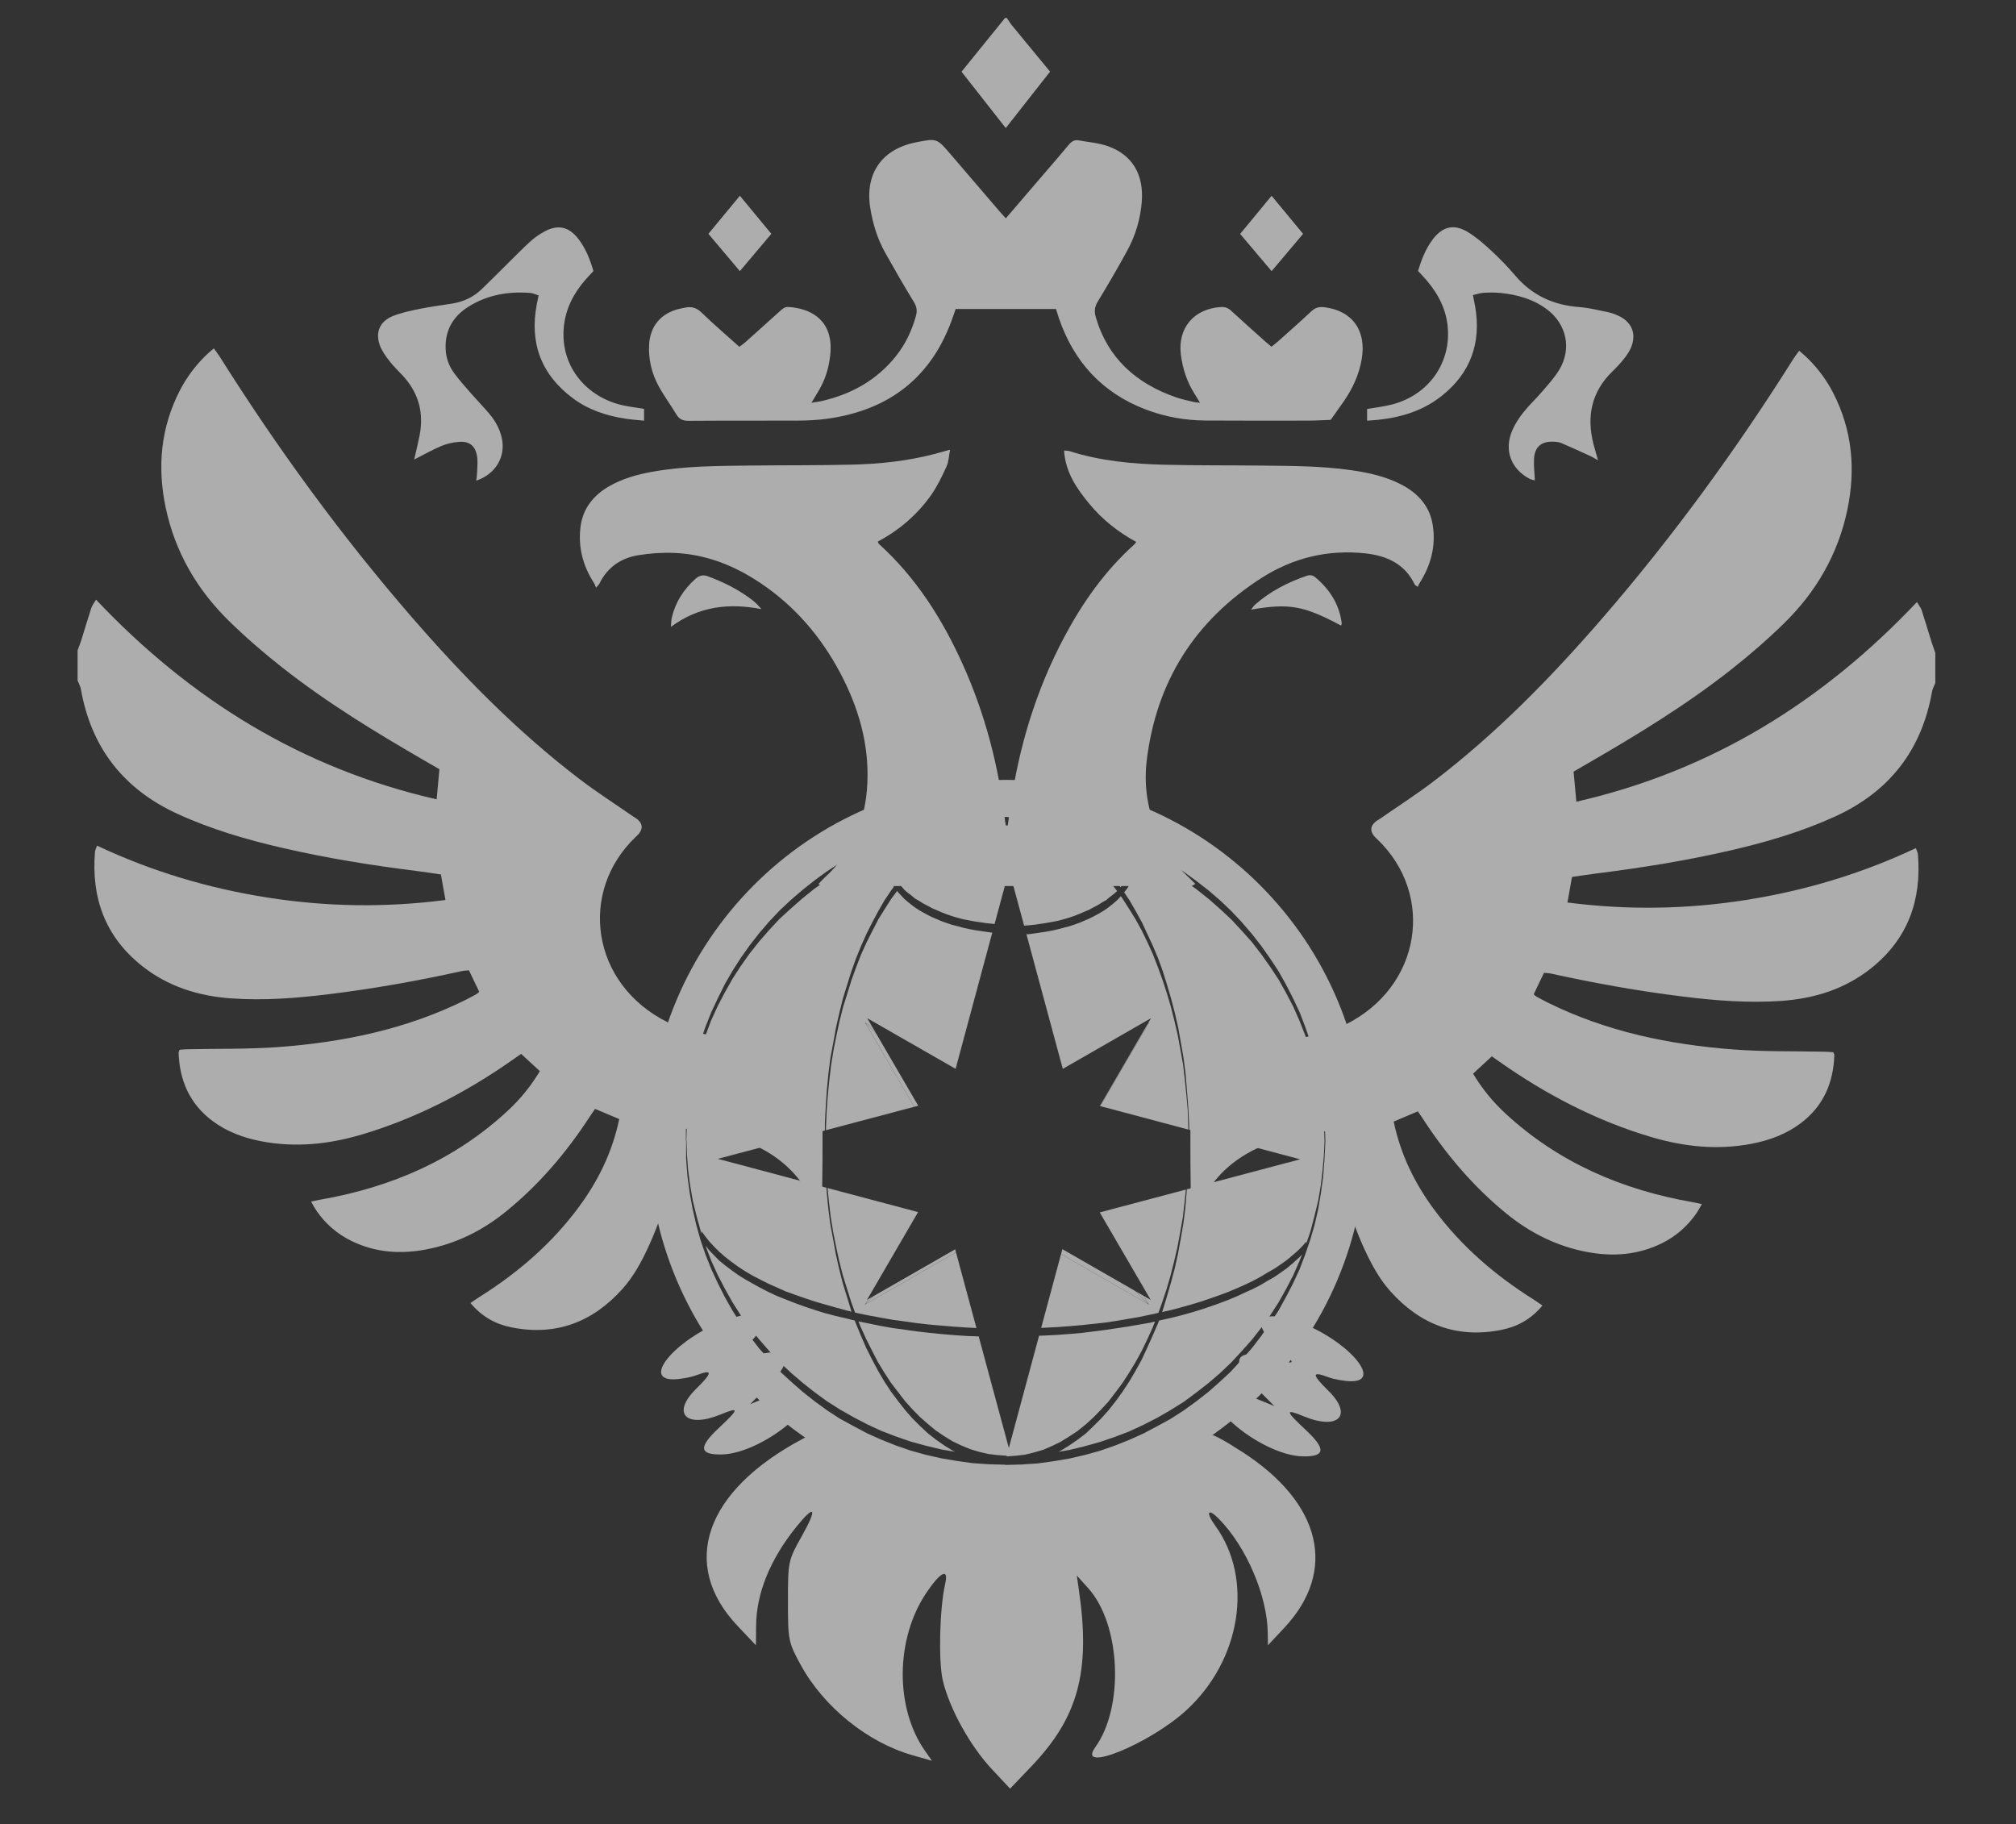 <svg width="242" height="219" viewBox="0 0 242 219" fill="none" xmlns="http://www.w3.org/2000/svg">
<rect x="0" y="0" width="242" height="219" fill="#333333" stroke="none"/>
<g opacity="0.6" clip-path="url(#clip0_1224_73734)">
<path d="M126.05 8.598C124.494 6.713 122.998 4.908 121.513 3.094C121.272 2.801 121.079 2.47 120.861 2.156C120.789 2.156 120.718 2.156 120.646 2.156C119.241 3.893 117.834 5.627 116.43 7.363C116.1 7.771 115.766 8.182 115.422 8.609C117.208 10.882 118.937 13.089 120.732 15.373C122.541 13.066 124.287 10.842 126.05 8.598Z" fill="white"/>
<path d="M168.192 58.156C166.296 57.175 164.246 56.736 162.152 56.437C158.603 55.929 155.03 55.935 151.457 55.892C147.563 55.844 143.666 55.889 139.775 55.789C135.912 55.693 132.075 55.336 128.365 54.15C128.207 54.098 128.029 54.113 127.73 54.084C127.897 56.705 129.255 58.669 130.806 60.534C132.357 62.399 134.241 63.885 136.398 65.057C136.268 65.219 136.214 65.314 136.136 65.382C132.624 68.544 129.95 72.337 127.753 76.475C124.336 82.911 122.271 89.772 121.272 96.963C121.168 97.71 121.062 98.46 120.956 99.207C120.895 99.207 120.832 99.204 120.772 99.204C120.735 99.016 120.68 98.831 120.66 98.64C119.913 92.076 118.276 85.751 115.551 79.714C113.101 74.29 109.965 69.334 105.5 65.294C105.436 65.237 105.422 65.123 105.376 65.011C107.989 63.617 110.166 61.738 111.832 59.34C112.553 58.299 113.104 57.13 113.63 55.975C113.88 55.424 113.894 54.769 114.049 53.984C113.262 54.201 112.688 54.364 112.111 54.515C108.88 55.353 105.574 55.698 102.252 55.778C98.217 55.875 94.176 55.838 90.141 55.886C86.141 55.935 82.134 55.926 78.18 56.656C76.454 56.973 74.777 57.446 73.232 58.31C71.279 59.402 69.972 60.999 69.688 63.226C69.378 65.662 69.972 67.943 71.319 70.016C71.414 70.161 71.46 70.341 71.549 70.549C71.807 70.247 71.894 70.178 71.937 70.09C72.896 68.111 74.53 66.979 76.658 66.642C78.056 66.42 79.501 66.317 80.917 66.374C84.728 66.528 88.154 67.889 91.287 69.993C95.431 72.773 98.573 76.452 100.885 80.829C103.061 84.95 104.328 89.312 104.118 94.006C103.917 98.483 102.315 102.358 98.923 105.415C98.699 105.615 98.507 105.851 98.248 106.125C98.487 106.248 98.607 106.365 98.725 106.365C113.483 106.373 128.239 106.373 142.997 106.365C143.115 106.365 143.233 106.245 143.488 106.108C143.161 105.786 142.902 105.518 142.629 105.264C140.791 103.564 139.445 101.548 138.597 99.199C137.676 96.649 137.328 94.006 137.647 91.34C138.775 81.893 143.385 74.524 151.44 69.377C155.211 66.968 159.398 65.941 163.91 66.431C166.514 66.717 168.651 67.706 169.834 70.19C169.86 70.244 169.943 70.272 170.185 70.444C170.245 70.321 170.305 70.153 170.397 70.007C171.77 67.863 172.384 65.525 171.982 63.007C171.62 60.743 170.205 59.197 168.192 58.156Z" fill="white"/>
<path d="M81.182 49.735C81.532 50.32 81.96 50.522 82.658 50.516C87.052 50.482 91.449 50.514 95.843 50.488C96.983 50.482 98.132 50.428 99.26 50.274C106.833 49.236 111.954 45.198 114.418 37.952C114.518 37.659 114.624 37.368 114.722 37.091C118.78 37.091 122.769 37.091 126.761 37.091C126.884 37.485 126.985 37.824 127.097 38.158C128.886 43.399 132.283 47.149 137.522 49.153C139.839 50.04 142.263 50.471 144.747 50.482C148.819 50.505 152.894 50.499 156.967 50.493C157.891 50.491 158.813 50.434 159.738 50.402C160.269 49.65 160.809 48.9 161.335 48.138C162.374 46.63 163.124 44.999 163.448 43.182C164.069 39.697 162.357 37.297 158.963 36.88C158.354 36.806 157.88 36.929 157.418 37.365C156.119 38.583 154.781 39.76 153.454 40.947C153.199 41.178 152.92 41.386 152.63 41.625C152.332 41.374 152.085 41.178 151.849 40.967C150.496 39.755 149.138 38.548 147.803 37.316C147.438 36.98 147.07 36.826 146.562 36.857C143.297 37.06 141.335 39.401 141.755 42.609C141.973 44.286 142.49 45.854 143.403 47.288C143.601 47.596 143.785 47.913 144.049 48.352C143.679 48.306 143.501 48.303 143.331 48.264C142.605 48.081 141.864 47.938 141.16 47.693C136.39 46.031 132.984 43.022 131.537 38.069C131.33 37.362 131.405 36.812 131.789 36.176C133.007 34.174 134.187 32.147 135.31 30.091C136.31 28.266 136.898 26.287 137.059 24.213C137.312 20.96 135.931 18.565 132.941 17.529C131.844 17.15 130.644 17.067 129.492 16.851C128.981 16.757 128.63 16.973 128.303 17.37C127.166 18.738 125.997 20.079 124.84 21.427C123.498 22.993 122.154 24.559 120.741 26.207C120.443 25.879 120.222 25.648 120.015 25.408C118.045 23.113 116.08 20.814 114.11 18.519C112.456 16.588 112.456 16.588 109.941 17.09C105.854 17.903 103.815 20.837 104.464 24.946C104.766 26.857 105.328 28.679 106.273 30.367C107.385 32.349 108.522 34.319 109.705 36.258C110.053 36.829 110.121 37.319 109.943 37.95C109.447 39.715 108.683 41.34 107.531 42.774C105.234 45.637 102.204 47.323 98.651 48.141C98.292 48.224 97.925 48.264 97.408 48.349C97.701 47.861 97.893 47.525 98.097 47.2C98.786 46.105 99.263 44.924 99.504 43.658C99.622 43.034 99.711 42.392 99.711 41.759C99.705 38.169 97.066 37.008 94.66 36.852C94.2 36.823 93.933 37.071 93.643 37.334C92.242 38.597 90.837 39.86 89.43 41.118C89.229 41.297 88.996 41.443 88.749 41.628C87.19 40.228 85.645 38.91 84.192 37.502C83.569 36.897 82.942 36.766 82.164 36.943C81.955 36.991 81.745 37.026 81.535 37.074C79.338 37.605 78.04 39.142 77.92 41.38C77.825 43.159 78.233 44.845 79.086 46.396C79.718 47.548 80.507 48.609 81.182 49.735Z" fill="white"/>
<path d="M194.24 37.891C193.852 37.717 193.444 37.563 193.03 37.477C191.879 37.243 190.727 36.95 189.558 36.861C186.445 36.627 183.869 35.433 181.848 33.035C180.954 31.977 179.972 30.987 178.956 30.043C178.1 29.25 177.201 28.466 176.207 27.862C174.545 26.849 173.18 27.177 172.003 28.717C171.13 29.861 170.63 31.175 170.22 32.524C170.599 32.938 170.943 33.294 171.265 33.67C172.712 35.364 173.669 37.281 173.806 39.522C174.065 43.768 171.394 47.404 167.175 48.538C166.188 48.804 165.157 48.909 164.105 49.095C164.105 49.531 164.105 49.97 164.105 50.498C167.422 50.321 170.472 49.579 173.051 47.535C176.549 44.763 177.833 41.127 177.072 36.764C177 36.351 176.911 35.943 176.81 35.424C177.264 35.322 177.666 35.173 178.074 35.15C178.749 35.111 179.435 35.096 180.107 35.165C182.123 35.367 184.039 35.898 185.684 37.127C188.065 38.903 188.697 41.874 187.16 44.412C186.598 45.345 185.837 46.166 185.124 47.002C184.386 47.865 183.545 48.647 182.841 49.536C182.319 50.198 181.845 50.934 181.517 51.704C180.527 54.042 181.368 56.289 183.614 57.481C183.803 57.581 184.036 57.606 184.246 57.663C184.205 56.731 184.091 55.881 184.145 55.043C184.24 53.62 185.058 52.953 186.483 53.024C186.799 53.038 187.14 53.064 187.425 53.187C188.599 53.688 189.759 54.222 190.92 54.755C191.19 54.877 191.439 55.04 191.824 55.254C191.695 54.795 191.612 54.495 191.529 54.196C191.442 53.888 191.348 53.583 191.27 53.275C190.437 49.961 191.04 47.024 193.565 44.578C194.05 44.107 194.512 43.611 194.932 43.084C195.262 42.67 195.575 42.222 195.779 41.74C196.482 40.081 195.891 38.638 194.24 37.891Z" fill="white"/>
<path d="M77.315 50.502C77.315 49.903 77.315 49.464 77.315 49.088C76.241 48.897 75.239 48.803 74.282 48.538C70.135 47.394 67.221 43.764 67.686 39.193C67.91 36.997 68.898 35.138 70.348 33.498C70.629 33.182 70.922 32.874 71.233 32.537C70.833 31.151 70.316 29.84 69.441 28.699C68.283 27.194 66.968 26.903 65.314 27.815C64.725 28.14 64.156 28.534 63.662 28.984C62.689 29.871 61.773 30.818 60.834 31.742C59.82 32.74 58.823 33.758 57.795 34.742C56.816 35.677 55.63 36.224 54.289 36.441C52.985 36.649 51.672 36.815 50.38 37.08C49.269 37.308 48.132 37.539 47.092 37.97C45.576 38.594 45.03 39.943 45.604 41.48C45.86 42.159 46.317 42.783 46.765 43.365C47.241 43.981 47.819 44.52 48.35 45.096C50.251 47.152 50.903 49.556 50.366 52.282C50.179 53.234 49.944 54.175 49.72 55.165C50.84 54.597 51.859 54.007 52.936 53.556C53.614 53.271 54.369 53.097 55.104 53.043C56.356 52.949 57.051 53.514 57.264 54.757C57.367 55.373 57.293 56.023 57.275 56.656C57.267 56.987 57.212 57.318 57.172 57.697C59.53 56.898 60.73 54.797 60.231 52.564C59.992 51.497 59.484 50.568 58.795 49.741C58.068 48.868 57.267 48.053 56.517 47.197C55.84 46.422 55.15 45.649 54.539 44.825C53.938 44.018 53.574 43.094 53.505 42.07C53.352 39.755 54.323 38.001 56.267 36.795C58.528 35.389 61.032 34.956 63.662 35.166C63.993 35.192 64.311 35.358 64.656 35.466C64.567 35.897 64.498 36.205 64.438 36.513C63.545 41.178 64.958 44.984 68.803 47.833C70.672 49.216 72.838 49.929 75.127 50.268C75.853 50.38 76.583 50.425 77.315 50.502Z" fill="white"/>
<path d="M156.421 28.072C155.134 26.515 153.937 25.069 152.642 23.504C151.321 25.104 150.112 26.572 148.865 28.081C150.137 29.586 151.361 31.032 152.645 32.549C153.977 30.972 155.198 29.524 156.421 28.072Z" fill="white"/>
<path d="M92.592 28.071C91.32 26.534 90.102 25.06 88.813 23.5C87.52 25.063 86.305 26.534 85.036 28.071C86.282 29.548 87.512 31.005 88.813 32.548C90.116 31.005 91.346 29.548 92.592 28.071Z" fill="white"/>
<path d="M157.915 69.323C157.599 69.055 157.266 68.975 156.833 69.126C154.558 69.919 152.453 70.994 150.644 72.597C150.48 72.742 150.365 72.942 150.176 73.181C154.774 72.392 156.465 72.697 160.985 75.098C161.014 74.998 161.071 74.901 161.06 74.812C160.773 72.554 159.633 70.775 157.915 69.323Z" fill="white"/>
<path d="M90.329 72.055C88.715 70.803 86.912 69.905 84.996 69.189C84.356 68.95 83.913 69.098 83.454 69.511C82.044 70.783 81.067 72.311 80.637 74.165C80.568 74.459 80.579 74.77 80.539 75.251C83.899 72.759 87.526 72.371 91.395 73.121C91.056 72.714 90.714 72.354 90.329 72.055Z" fill="white"/>
<path d="M98.243 123.019C97.985 123.064 97.726 123.116 97.474 123.19C93.913 124.233 90.283 124.655 86.578 124.387C84.326 124.225 82.161 123.72 80.136 122.713C70.958 118.154 69.379 107.058 76.323 100.454C76.461 100.323 76.604 100.198 76.716 100.049C77.187 99.433 77.127 98.877 76.529 98.367C76.357 98.221 76.15 98.119 75.964 97.987C73.821 96.502 71.622 95.09 69.551 93.511C62.064 87.796 55.516 81.106 49.373 74.02C40.879 64.216 33.271 53.766 26.367 42.804C26.175 42.499 25.948 42.214 25.667 41.82C25.27 42.168 24.954 42.422 24.667 42.707C23.421 43.936 22.387 45.325 21.589 46.876C19.285 51.353 18.866 56.067 19.889 60.931C21.006 66.241 23.628 70.769 27.493 74.55C29.515 76.527 31.666 78.389 33.889 80.137C39.276 84.374 45.123 87.936 51.053 91.361C51.608 91.68 52.162 92.002 52.748 92.341C52.639 93.525 52.532 94.674 52.415 95.957C36.223 92.256 22.858 83.969 11.531 71.987C11.282 72.415 11.06 72.674 10.963 72.974C10.544 74.257 10.165 75.554 9.76 76.843C9.627 77.26 9.464 77.667 9.314 78.081C9.314 79.284 9.314 80.49 9.314 81.694C9.449 82.036 9.648 82.37 9.708 82.723C10.943 89.738 14.811 94.728 21.324 97.708C25.365 99.559 29.607 100.799 33.929 101.794C39.207 103.012 44.549 103.873 49.925 104.546C50.927 104.672 51.927 104.828 52.926 104.974C53.115 106.04 53.285 106.993 53.472 108.039C46.275 108.975 39.19 108.858 32.114 107.748C25.018 106.636 18.2 104.606 11.649 101.515C11.537 101.846 11.419 102.045 11.402 102.253C10.946 107.763 12.614 112.431 17.037 115.947C20.159 118.428 23.811 119.571 27.749 119.85C31.695 120.133 35.629 119.822 39.543 119.34C44.882 118.684 50.172 117.737 55.425 116.577C55.706 116.514 56.002 116.511 56.289 116.48C56.725 117.392 57.127 118.231 57.527 119.058C57.383 119.183 57.311 119.272 57.214 119.326C56.751 119.58 56.286 119.836 55.812 120.07C48.782 123.543 41.249 125.109 33.495 125.688C29.837 125.961 26.152 125.876 22.479 125.956C22.154 125.961 21.833 125.998 21.569 126.016C21.491 126.207 21.436 126.275 21.439 126.343C21.546 129.683 22.749 132.494 25.489 134.55C27.249 135.871 29.265 136.603 31.407 137.011C35.48 137.784 39.477 137.365 43.417 136.196C50.014 134.237 56.025 131.106 61.625 127.162C61.958 126.925 62.297 126.694 62.555 126.512C63.334 127.23 64.051 127.892 64.804 128.585C63.741 130.367 62.458 131.944 60.959 133.333C54.586 139.244 46.944 142.532 38.435 144.017C38.119 144.072 37.809 144.146 37.341 144.243C37.613 144.71 37.78 145.038 37.987 145.341C39.081 146.926 40.497 148.152 42.237 148.993C45.072 150.365 48.047 150.573 51.108 149.997C54.724 149.319 57.906 147.736 60.743 145.432C64.712 142.21 67.974 138.371 70.754 134.111C70.972 133.775 71.205 133.45 71.435 133.116C72.469 133.552 73.396 133.943 74.333 134.339C73.505 138.303 71.805 141.756 69.471 144.913C66.243 149.279 62.202 152.763 57.613 155.655C57.248 155.886 56.898 156.137 56.476 156.422C57.84 158.061 59.491 158.96 61.375 159.339C66.725 160.417 71.151 158.714 74.729 154.714C76.021 153.268 76.949 151.577 77.761 149.832C79.508 146.088 80.599 142.144 81.42 138.118C81.598 137.248 81.779 136.381 81.96 135.517C82.319 135.517 82.549 135.494 82.77 135.52C83.709 135.631 84.66 135.697 85.584 135.888C91.047 137.014 95.527 139.483 97.844 144.862C97.93 145.061 98.154 145.204 98.439 145.506C98.533 145.064 98.62 144.822 98.631 144.576C98.852 139.974 98.706 123.945 98.444 123.07C98.381 123.061 98.306 123.01 98.243 123.019Z" fill="white"/>
<path d="M231.88 77.128C231.475 75.84 231.096 74.542 230.677 73.259C230.579 72.959 230.358 72.697 230.108 72.272C218.782 84.252 205.417 92.541 189.225 96.242C189.107 94.959 189.001 93.81 188.892 92.627C189.478 92.287 190.032 91.968 190.586 91.646C196.517 88.221 202.364 84.656 207.751 80.422C209.974 78.674 212.125 76.812 214.147 74.836C218.015 71.055 220.637 66.526 221.751 61.217C222.774 56.352 222.355 51.638 220.051 47.161C219.253 45.607 218.219 44.221 216.973 42.992C216.686 42.71 216.367 42.456 215.973 42.105C215.695 42.496 215.468 42.781 215.273 43.089C208.369 54.051 200.761 64.502 192.266 74.305C186.124 81.394 179.579 88.081 172.089 93.796C170.018 95.376 167.819 96.784 165.676 98.273C165.49 98.401 165.283 98.504 165.11 98.652C164.51 99.162 164.45 99.716 164.924 100.334C165.039 100.483 165.182 100.608 165.317 100.739C172.261 107.346 170.682 118.439 161.503 122.999C159.479 124.005 157.313 124.51 155.062 124.672C151.357 124.943 147.727 124.518 144.166 123.475C143.914 123.401 143.655 123.349 143.397 123.304C143.333 123.292 143.259 123.344 143.187 123.369C142.926 124.245 142.782 140.273 143 144.876C143.012 145.121 143.098 145.363 143.193 145.805C143.477 145.503 143.701 145.361 143.787 145.161C146.108 139.786 150.585 137.313 156.047 136.187C156.972 135.996 157.922 135.93 158.861 135.819C159.085 135.794 159.312 135.816 159.671 135.816C159.849 136.68 160.033 137.547 160.211 138.417C161.032 142.446 162.124 146.39 163.87 150.131C164.685 151.879 165.613 153.57 166.902 155.013C170.478 159.014 174.906 160.716 180.256 159.638C182.14 159.259 183.795 158.361 185.156 156.721C184.734 156.436 184.383 156.182 184.019 155.954C179.432 153.065 175.389 149.578 172.161 145.212C169.826 142.056 168.126 138.602 167.299 134.639C168.238 134.242 169.163 133.852 170.196 133.415C170.423 133.749 170.659 134.074 170.877 134.411C173.657 138.671 176.917 142.509 180.888 145.731C183.726 148.035 186.908 149.615 190.523 150.297C193.585 150.873 196.557 150.664 199.394 149.293C201.135 148.452 202.548 147.225 203.645 145.64C203.851 145.341 204.018 145.01 204.291 144.542C203.826 144.445 203.512 144.371 203.197 144.317C194.69 142.831 187.045 139.543 180.673 133.632C179.174 132.243 177.89 130.666 176.827 128.884C177.58 128.191 178.298 127.53 179.076 126.811C179.335 126.994 179.673 127.225 180.007 127.461C185.607 131.402 191.615 134.536 198.214 136.495C202.154 137.664 206.152 138.081 210.224 137.311C212.369 136.903 214.382 136.17 216.143 134.85C218.882 132.794 220.086 129.982 220.192 126.643C220.195 126.574 220.14 126.506 220.063 126.315C219.799 126.298 219.474 126.261 219.152 126.255C215.479 126.175 211.792 126.261 208.136 125.987C200.382 125.405 192.849 123.843 185.819 120.369C185.345 120.136 184.883 119.879 184.418 119.625C184.323 119.574 184.248 119.483 184.105 119.357C184.504 118.527 184.906 117.692 185.342 116.779C185.63 116.811 185.923 116.814 186.204 116.876C191.457 118.037 196.746 118.984 202.085 119.639C205.999 120.121 209.934 120.429 213.88 120.15C217.817 119.868 221.473 118.724 224.592 116.246C229.014 112.73 230.686 108.065 230.226 102.553C230.209 102.345 230.091 102.142 229.979 101.814C223.426 104.903 216.611 106.936 209.515 108.048C202.438 109.157 195.354 109.274 188.157 108.339C188.344 107.292 188.513 106.34 188.702 105.273C189.702 105.131 190.698 104.971 191.704 104.846C197.08 104.173 202.421 103.311 207.7 102.094C212.019 101.099 216.261 99.855 220.304 98.007C226.814 95.028 230.686 90.037 231.921 83.022C231.984 82.666 232.182 82.335 232.314 81.993C232.314 80.79 232.314 79.584 232.314 78.38C232.176 77.953 232.012 77.547 231.88 77.128Z" fill="white"/>
<path fill-rule="evenodd" clip-rule="evenodd" d="M160.041 128.633C160.788 133.218 160.923 134.225 160.656 135.896C160.923 134.25 160.791 133.215 160.041 128.633Z" fill="#FDEA18"/>
<path fill-rule="evenodd" clip-rule="evenodd" d="M152.813 164.518C152.813 163.962 152.52 163.086 151.986 162.821C152.546 162.61 153.135 163.032 153.402 163.537C153.483 163.591 153.721 164.013 153.721 164.013C153.56 164.119 153.402 164.333 153.241 164.384C153.135 164.41 152.894 164.623 152.788 164.515H152.813V164.518Z" fill="white"/>
<path fill-rule="evenodd" clip-rule="evenodd" d="M88.19 164.521C88.19 163.965 88.431 163.009 88.991 162.744C88.431 162.613 87.817 163.009 87.498 163.54C87.498 163.594 87.205 164.016 87.205 164.016C87.366 164.121 87.498 164.335 87.713 164.387C87.768 164.412 88.061 164.626 88.167 164.518H88.19V164.521Z" fill="white"/>
<path fill-rule="evenodd" clip-rule="evenodd" d="M120.852 180.126C144.553 180.126 163.932 160.698 163.932 136.848C163.932 112.995 144.582 93.621 120.852 93.621C97.122 93.621 77.826 113.049 77.826 136.848C77.826 160.647 97.202 180.126 120.852 180.126ZM158.994 136.987L158.996 136.987L158.943 135.267L158.782 133.411L158.569 131.583L158.248 129.727L157.794 127.899L157.314 126.097L156.7 124.349L156.005 122.572L155.258 120.875L154.405 119.233L153.498 117.616L152.484 116.079L151.416 114.568L150.296 113.111L149.066 111.733L147.811 110.382L146.476 109.136L145.089 107.915L143.621 106.749L142.128 105.688L140.554 104.681L138.952 103.755L137.298 102.908L135.589 102.112L133.854 101.451L132.065 100.84L130.25 100.284L128.409 99.888L127.014 99.634L127.365 99.804L128.353 100.415L129.367 101.105L130.381 101.9L131.288 102.747L132.196 103.648L133.103 104.655L133.956 105.741L134.507 106.501L134.733 106.259L135 105.888L135.268 105.492L135.509 105.096L135.695 104.699L135.882 104.274L136.014 103.904L136.103 103.499L136.149 103.108H136.255L136.23 103.983L136.149 104.514L136.043 104.939L135.911 105.364L135.779 105.788L135.566 106.213L135.354 106.584L135.061 106.98L134.946 107.125L135.584 108.074L136.331 109.371L137.078 110.723L137.718 112.1L138.384 113.532L139.025 115.043L139.585 116.606L140.093 118.223L140.573 119.865L141.026 121.587L141.426 123.335L141.747 125.138L142.069 126.966L142.31 128.848L142.471 130.781L142.632 132.794L142.738 134.807L142.759 135.625L156.071 139.167L142.47 142.772L142.445 143.077L142.284 145.039L142.043 146.946L141.721 148.774L141.4 150.551L141.001 152.327L140.547 154.024L140.067 155.666L139.559 157.338L139.497 157.506L140.536 157.276L141.768 156.945L142.951 156.614L144.134 156.258L145.266 155.875L146.345 155.496L147.425 155.091L148.453 154.661L149.43 154.23L150.38 153.774L151.279 153.292L152.126 152.784L152.973 152.302L153.72 151.795L154.438 151.287L155.107 150.728L155.725 150.195L156.29 149.636L156.804 149.052V149.279L157.288 147.88L157.768 146.052L158.222 144.196L158.543 142.339L158.756 140.511L158.917 138.709L158.997 137.014L158.997 137.012L158.997 137.011L158.994 136.987ZM156.288 150.627L155.979 151.404L155.232 153.101L154.379 154.743L153.472 156.36L152.458 157.923L151.39 159.406L150.27 160.837L149.041 162.215L147.786 163.566L146.45 164.838L145.063 166.03L143.596 167.171L142.099 168.283L140.526 169.264L138.923 170.19L137.269 171.037L135.56 171.833L133.826 172.494L132.036 173.105L130.221 173.609L128.381 174.06L127.05 174.282L127.339 174.142L128.327 173.532L129.341 172.841L130.355 172.072L131.262 171.196L132.17 170.295L133.077 169.288L133.93 168.202L134.757 167.061L135.558 165.841L136.305 164.569L137.052 163.217L137.692 161.84L138.359 160.357L138.999 158.875L139.125 158.53L139.278 158.493L140.536 158.214L141.768 157.909L142.951 157.578L144.134 157.221L145.266 156.842L146.345 156.46L147.425 156.055L148.453 155.625L149.43 155.168L150.38 154.738L151.279 154.281L152.126 153.774L152.973 153.292L153.72 152.784L154.464 152.251L155.107 151.718L155.725 151.159L156.288 150.627ZM138.65 158.642L138.356 159.388L137.689 160.845L137.023 162.222L136.276 163.574L135.504 164.846L134.729 166.038L133.901 167.15L133.049 168.262L132.141 169.243L131.234 170.17L130.3 171.016L129.312 171.812L128.299 172.474L127.311 173.084L126.271 173.589L125.231 174.039L124.137 174.358L123.043 174.624L121.949 174.755L120.855 174.833V174.826L120.832 174.752L119.712 174.672L118.618 174.541L117.498 174.276L116.455 173.959L115.361 173.509L114.318 173.004L113.331 172.394L112.343 171.732L111.381 170.937L110.419 170.09L109.511 169.163L108.629 168.182L107.776 167.07L106.924 165.958L106.151 164.766L105.376 163.494L104.681 162.142L103.986 160.765L103.319 159.308L103.051 158.628L104.333 158.887L105.695 159.166L107.133 159.42L108.598 159.622L110.037 159.825L111.579 160.002L113.069 160.153L114.612 160.281L116.18 160.384L117.482 160.426L121.101 173.827L124.729 160.347L125.484 160.321L126.949 160.244L128.362 160.141L129.827 160.013L131.24 159.836L132.627 159.659L133.988 159.457L135.323 159.255L136.659 159.026L137.994 158.798L138.65 158.642ZM139.051 157.604L139.501 156.368L140.036 154.751L140.515 153.109L140.943 151.412L141.342 149.69L141.664 147.942L141.986 146.139L142.198 144.312L142.352 142.803L132.014 145.543L138.131 156.045L137.298 155.567L137.879 156.563L137.9 156.584L137.891 156.596L137.886 156.593L137.881 156.597L137.866 156.582L127.365 150.552L124.981 159.409L125.484 159.383L126.949 159.306L128.362 159.203L129.827 159.075L131.24 158.924L132.627 158.773L133.988 158.57L135.323 158.342L136.659 158.114L137.994 157.835L139.051 157.604ZM117.21 159.418L114.757 150.336L103.843 156.593L103.843 156.594L103.842 156.593L103.842 156.594L103.841 156.595L103.84 156.595L103.84 156.595L103.829 156.587L103.831 156.583L103.831 156.583L103.831 156.583L104.179 155.985L104.074 156.045L110.206 145.506L99.338 142.616L99.503 144.232L99.715 146.06L100.008 147.862L100.356 149.61L100.729 151.332L101.157 153.029L101.665 154.671L102.174 156.288L102.639 157.564L102.946 157.641L104.333 157.92L105.695 158.174L107.133 158.428L108.598 158.63L110.037 158.833L111.579 159.009L113.069 159.138L114.612 159.266L116.18 159.369L117.21 159.418ZM102.222 157.461L102.174 157.329L101.665 155.658L101.157 154.015L100.729 152.319L100.33 150.542L100.008 148.766L99.661 146.909L99.419 145.002L99.233 143.04L99.202 142.58L86.165 139.113L99.02 135.706V134.807L99.126 132.794L99.259 130.781L99.445 128.848L99.686 126.966L100.034 125.138L100.356 123.335L100.755 121.587L101.183 119.865L101.691 118.223L102.199 116.606L102.759 115.043L103.374 113.532L104.014 112.1L104.709 110.723L105.43 109.371L106.177 108.074L106.978 106.882L107.306 106.443L107.276 106.403L107.064 106.032L106.851 105.608L106.719 105.183L106.587 104.758L106.481 104.333L106.4 103.803L106.375 102.927H106.481L106.527 103.318L106.616 103.723L106.748 104.093L106.935 104.518L107.121 104.915L107.363 105.311L107.63 105.707L107.741 105.862L107.831 105.741L108.684 104.655L109.566 103.648L110.473 102.747L111.406 101.9L112.394 101.105L113.382 100.415L114.37 99.804L115.047 99.476L114.877 99.497L112.982 99.842L111.112 100.239L109.272 100.795L107.511 101.405L105.776 102.067L104.068 102.862L102.439 103.709L100.811 104.636L99.263 105.642L97.741 106.703L96.299 107.869L94.912 109.087L93.551 110.333L92.296 111.685L91.096 113.062L89.947 114.519L88.879 116.031L87.891 117.568L86.983 119.184L86.13 120.827L85.355 122.524L84.689 124.3L84.103 126.048L83.594 127.85L83.141 129.678L82.819 131.535L82.578 133.362L82.446 135.219L82.392 136.927H82.414L82.415 136.953H82.392L82.391 136.967L82.415 136.954L82.469 138.649L82.601 140.451L82.842 142.279L83.164 144.136L83.618 145.992L84.126 147.82L84.219 148.103V147.814L84.681 148.447L85.17 149.057L85.736 149.668L86.353 150.278L87.022 150.862L87.766 151.447L88.535 152.006L89.383 152.565L90.281 153.098L91.206 153.58L92.209 154.088L93.237 154.544L94.317 155.026L95.448 155.431L96.605 155.836L97.811 156.24L99.043 156.597L100.301 156.953L101.611 157.31L102.222 157.461ZM84.692 149.536L84.712 149.596L85.378 151.344L86.15 153.041L87.003 154.684L87.911 156.3L88.899 157.863L89.967 159.346L91.116 160.777L92.316 162.155L93.571 163.506L94.933 164.778L96.32 165.97L97.761 167.111L99.283 168.223L100.831 169.204L102.46 170.13L104.088 170.977L105.797 171.773L107.531 172.435L109.292 173.045L111.132 173.549L113.002 174L114.638 174.276L114.344 174.133L113.356 173.523L112.368 172.833L111.381 172.063L110.447 171.188L109.54 170.286L108.658 169.28L107.805 168.193L106.952 167.053L106.151 165.832L105.404 164.561L104.684 163.209L103.989 161.832L103.348 160.349L102.734 158.866L102.609 158.524L101.611 158.276L100.301 157.971L99.043 157.641L97.811 157.258L96.605 156.854L95.422 156.423L94.317 155.992L93.237 155.562L92.209 155.08L91.232 154.572L90.307 154.065L89.409 153.557L88.561 153.024L87.792 152.465L87.048 151.906L86.327 151.322L85.736 150.711L85.144 150.101L84.692 149.536ZM82.415 136.954L82.417 136.953H82.415L82.415 136.954ZM142.632 135.098L142.646 135.595L132.098 132.788L137.917 122.784L137.92 122.781L137.919 122.78L137.921 122.777L137.915 122.773L137.912 122.77L137.912 122.769L137.911 122.769L137.91 122.768L137.904 122.774L137.819 122.822L138.163 122.231L127.577 128.311L123.212 112.147H123.473L124.248 112.042L124.969 111.936L125.664 111.831L126.359 111.7L127.054 111.54L127.72 111.355L128.361 111.195L129.001 110.984L129.587 110.773L130.202 110.508L130.762 110.268L131.296 110.003L131.83 109.712L132.338 109.421L132.818 109.102L133.272 108.757L133.671 108.438L134.099 108.067L134.42 107.722L134.545 107.589L134.76 107.886L135.536 109.103L136.308 110.349L137.055 111.701L137.721 113.078L138.387 114.536L138.973 116.047L139.533 117.584L140.067 119.226L140.547 120.843L140.975 122.54L141.374 124.262L141.696 126.01L142.017 127.812L142.23 129.64L142.416 131.468L142.577 133.296L142.632 135.098ZM137.273 155.553L136.288 154.987L137.839 156.524L137.273 155.553ZM127.526 149.954L127.369 150.537L137.827 156.543L136.228 154.952L127.526 149.954ZM114.66 149.974L104.832 155.61L104.179 156.258L103.883 156.552L114.753 150.32L114.66 149.974ZM104.78 155.64L104.204 155.97L103.872 156.542L104.29 156.128L104.78 155.64ZM110.223 132.736L105.194 124.105L103.9 122.821L109.749 132.862L110.223 132.736ZM105.168 124.06L104.707 123.268L103.913 122.814L105.168 124.06ZM103.87 122.771L104.691 123.241L104.103 122.231L114.711 128.308L119.111 111.96L118.382 111.861L117.661 111.756L116.966 111.65L116.271 111.519L115.576 111.359L114.91 111.174L114.269 111.014L113.629 110.803L113.043 110.592L112.428 110.327L111.868 110.087L111.334 109.822L110.8 109.531L110.292 109.24L109.812 108.921L109.358 108.576L108.959 108.257L108.531 107.886L108.21 107.541L107.862 107.17L107.692 106.954L106.978 107.909L106.203 109.126L105.43 110.372L104.735 111.724L104.04 113.101L103.374 114.558L102.788 116.07L102.228 117.607L101.72 119.249L101.211 120.866L100.784 122.563L100.41 124.285L100.063 126.033L99.77 127.835L99.557 129.637L99.371 131.494L99.239 133.322L99.158 135.124L99.142 135.673L109.734 132.866L103.86 122.783L103.859 122.783L103.859 122.782L103.859 122.781L103.858 122.781L103.858 122.78L103.856 122.777L103.868 122.768L103.869 122.77L103.87 122.769L103.87 122.771ZM121.133 104.449L122.934 111.119L123.459 111.081L124.234 111.001L124.955 110.896L125.65 110.79L126.345 110.659L127.04 110.528L127.706 110.342L128.346 110.157L128.961 109.946L129.576 109.707L130.19 109.441L130.75 109.202L131.284 108.911L131.793 108.646L132.301 108.326L132.809 108.036L133.208 107.69L133.636 107.371L134.064 107L134.094 106.967L133.933 106.745L133.08 105.684L132.173 104.678L131.265 103.751L130.332 102.904L129.344 102.108L128.33 101.447L127.342 100.837L126.303 100.281L125.263 99.884L124.169 99.539L123.075 99.3L121.98 99.14L121.253 99.105L120.86 99.094V99.109H120.855V99.094L120.713 99.09L120.696 99.091V99.107H120.693V99.091L119.761 99.137L118.666 99.323L117.546 99.562L116.507 99.907L115.413 100.303L114.373 100.859L113.385 101.47L112.397 102.131L111.435 102.927L110.473 103.774L109.566 104.701L108.684 105.707L108.16 106.359L108.244 106.449L108.566 106.819L108.994 107.19L109.422 107.51L109.821 107.855L110.329 108.145L110.837 108.465L111.346 108.73L111.88 109.021L112.44 109.26L113.054 109.526L113.669 109.765L114.284 109.976L114.924 110.162L115.59 110.347L116.285 110.478L116.98 110.609L117.675 110.715L118.396 110.82L119.171 110.9L119.392 110.916L121.133 104.449ZM137.875 122.826L132.083 132.784L132.031 132.771L137.737 122.962L137.875 122.826ZM137.865 122.812L137.77 122.907L137.805 122.847L137.865 122.812ZM120.854 98.078L120.856 98.063L118.746 98.111L116.773 98.248L114.877 98.488L112.982 98.807L111.112 99.232L109.297 99.737L107.537 100.347L105.802 101.037L104.094 101.833L102.439 102.68L100.837 103.581L99.289 104.587L97.796 105.674L96.354 106.814L94.967 108.006L93.606 109.278L92.351 110.604L91.122 112.036L90.002 113.467L88.933 114.978L87.945 116.515L87.012 118.132L86.185 119.803L85.384 121.5L84.689 123.248L84.074 125.024L83.566 126.881L83.138 128.763L82.79 130.671L82.523 132.632L82.337 134.725V136.953H82.36V139.1L82.52 141.193L82.787 143.18L83.135 145.088L83.563 146.97L84.071 148.798L84.686 150.6L85.381 152.348L86.182 154.07L87.009 155.713L87.942 157.355L88.93 158.892L89.999 160.404L91.119 161.861L92.348 163.238L93.603 164.616L94.964 165.862L96.351 167.079L97.793 168.22L99.286 169.306L100.834 170.313L102.437 171.188L104.091 172.064L105.799 172.831L107.534 173.521L109.294 174.131L111.109 174.636L112.979 175.061L114.874 175.38L116.77 175.645L118.717 175.777L120.664 175.83V175.859L122.64 175.805L124.59 175.674L126.485 175.409L128.381 175.089L130.221 174.664L132.036 174.16L133.797 173.549L135.531 172.859L137.24 172.092L138.894 171.217L140.497 170.341L142.071 169.335L143.567 168.248L145.034 167.108L146.421 165.887L147.757 164.641L149.012 163.264L150.238 161.887L151.358 160.429L152.426 158.918L153.44 157.381L154.348 155.739L155.201 154.096L156.002 152.374L156.668 150.626L157.283 148.824L157.817 146.996L158.245 145.114L158.566 143.206L158.833 141.218L158.994 139.125L159.1 137.015H159.103L159.023 134.788L158.862 132.695L158.595 130.733L158.273 128.826L157.846 126.944L157.311 125.087L156.697 123.311L156.031 121.563L155.229 119.866L154.376 118.198L153.469 116.581L152.455 115.044L151.387 113.533L150.267 112.101L149.038 110.67L147.783 109.344L146.447 108.072L145.06 106.88L143.593 105.739L142.096 104.653L140.523 103.646L138.92 102.745L137.266 101.898L135.557 101.103L133.823 100.413L132.062 99.802L130.247 99.298L128.406 98.873L126.511 98.553L124.616 98.314L122.669 98.154L121.002 98.087L120.881 98.078L120.881 98.076L120.868 98.077L120.855 98.076V98.078L120.854 98.078Z" fill="white"/>
<path fill-rule="evenodd" clip-rule="evenodd" d="M87.246 158.428C81.516 160.444 76.896 165.58 80.813 165.58C81.614 165.58 82.875 165.355 83.616 165.078C85.583 164.34 85.569 164.745 83.558 166.729C80.572 169.669 82.344 171.508 86.511 169.795C88.799 168.854 88.762 169.105 86.264 171.446C83.826 173.73 83.932 174.648 86.628 174.6C91.889 174.508 100.399 167.049 95.244 167.049C94.417 167.049 92.906 167.391 91.89 167.807L90.043 168.566L92.154 166.444C95.563 163.019 94.796 161.499 90.313 162.794C87.283 163.67 87.277 163.655 89.874 161.268C93.087 158.317 91.732 156.851 87.246 158.428Z" fill="white"/>
<path fill-rule="evenodd" clip-rule="evenodd" d="M96.378 172.71C84.589 178.969 81.528 187.789 88.57 195.22L90.743 197.513L90.761 195.183C90.789 191.262 92.447 187.19 95.597 183.283C97.846 180.497 98.153 181.011 96.257 184.387C94.612 187.318 94.586 187.441 94.586 192.217C94.586 196.925 94.632 197.156 96.154 199.925C98.9 204.927 104.161 209.17 109.502 210.695L111.871 211.371L111.033 210.176C107.414 205.024 107.483 196.734 111.188 191.225C112.905 188.67 113.902 188.188 113.46 190.121C112.788 193.053 112.633 199.44 113.178 201.744C113.974 205.104 116.438 209.563 119.034 212.347L121.248 214.719L123.844 212.001C129.441 206.142 130.926 200.618 129.513 190.894L129.258 189.129L130.636 190.663C134.539 195.006 134.972 204.893 131.472 209.754C129.183 212.934 137.991 209.355 142.402 205.312C148.97 199.298 150.509 189.557 145.903 183.186C144.679 181.495 144.975 180.959 146.353 182.371C149.639 185.733 152.129 191.576 152.183 196.053L152.201 197.51L154.173 195.403C160.572 188.559 158.631 180.429 149.136 174.307C144.536 171.341 143.846 171.267 140.662 173.386C129.054 181.119 114.706 181.213 103.21 173.637C98.966 170.842 99.706 170.945 96.378 172.71Z" fill="white"/>
<path fill-rule="evenodd" clip-rule="evenodd" d="M153.149 161.499C155.745 163.883 155.742 163.897 152.71 163.025C148.227 161.73 147.46 163.25 150.869 166.675L152.979 168.796L151.133 168.038C150.116 167.621 148.609 167.279 147.779 167.279C142.621 167.279 151.13 174.736 156.394 174.83C159.091 174.878 159.197 173.957 156.759 171.676C154.26 169.335 154.22 169.084 156.512 170.025C160.679 171.739 162.451 169.903 159.464 166.96C157.451 164.978 157.437 164.573 159.407 165.309C160.145 165.585 161.405 165.811 162.21 165.811C166.127 165.811 161.506 160.672 155.777 158.659C151.288 157.082 149.932 158.548 153.149 161.499Z" fill="white"/>
</g>
<defs>
<clipPath id="clip0_1224_73734">
<rect width="242" height="219" fill="white"/>
</clipPath>
</defs>
</svg>
